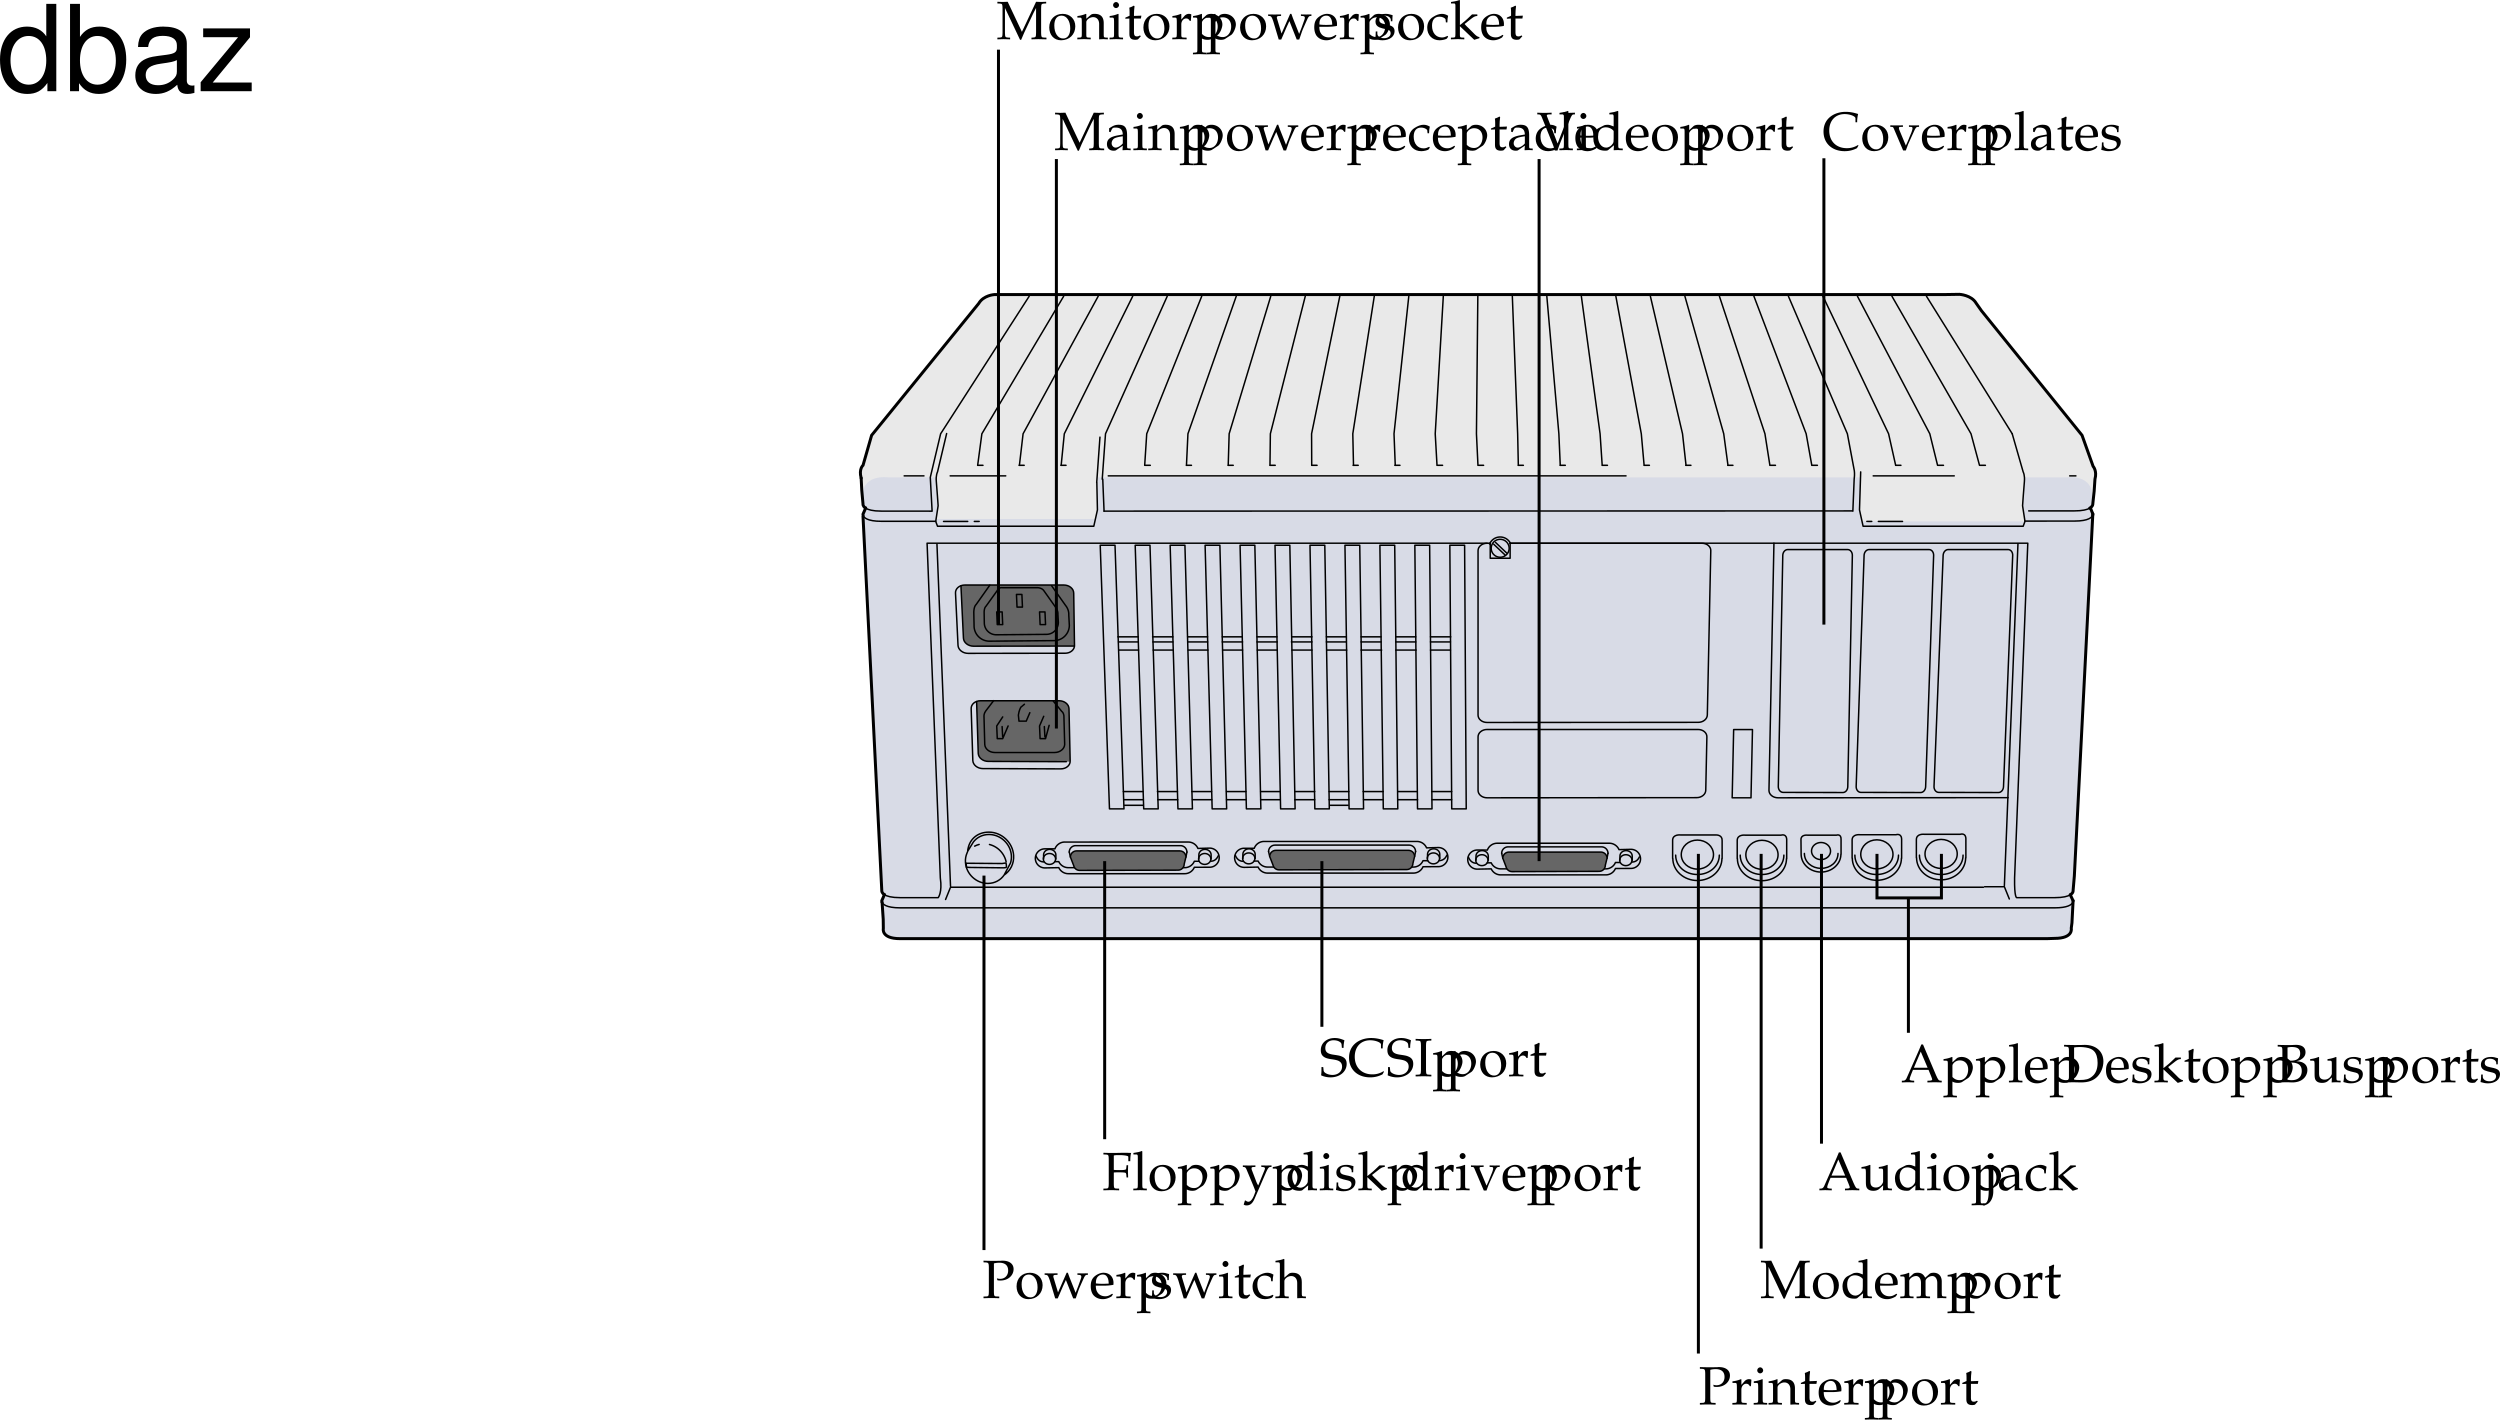 <svg xmlns="http://www.w3.org/2000/svg" xmlns:xlink="http://www.w3.org/1999/xlink" width="417.033" height="236.813"><defs><path id="a" d="M8.281-5.953v-.281c-.469.03-.672.03-.844.03-.156 0-.359 0-.843-.03L4.234-1.22 1.86-6.234c-.515.03-.703.03-.859.03-.156 0-.344 0-.86-.03v.28l.407.016c.422.047.437.094.453.813v4.047C.985-.344.97-.312.548-.266L.14-.25v.281C.797.016 1.016 0 1.187 0c.172 0 .438.016 1.079.031V-.25l-.391-.016c-.422-.046-.453-.078-.469-.812v-4.125L3.922.109h.187c.235-.546.391-.921.485-1.14l1.593-3.39c.125-.266.235-.47.407-.782v4.125c-.016.734-.047.766-.469.812l-.297.016v.281C6.234.016 6.5 0 6.968 0c.516 0 .829.016 1.36.031V-.25l-.422-.016c-.422-.015-.453-.093-.468-.812v-4.047c.015-.719.046-.766.468-.813zm0 0"/><path id="b" d="M2.922-.734 2.875.03c.438-.014.578-.03.703-.03.11 0 .172 0 .469.016l.187.015V-.25l-.343-.016c-.235-.015-.25-.046-.25-.515v-1.656c0-1.313-.375-1.782-1.422-1.782-.406 0-.75.094-1.094.297l-.484.297v.578l.234.063L1-3.266c.188-.421.281-.484.688-.484.843 0 1.203.344 1.234 1.156l-.89.156C.796-2.203.281-1.78.281-.984c0 .687.421 1.093 1.14 1.093.172 0 .312-.03.375-.078zm0-.375c-.266.359-.828.703-1.188.703-.359 0-.671-.328-.671-.719a.98.98 0 0 1 .437-.813c.234-.14.734-.265 1.422-.359zm0 0"/><path id="c" d="m1.688-4.188-.079-.03a4.904 4.904 0 0 1-1.406.359v.265h.344c.36 0 .375.031.39.656v2.016c0 .594-.03.625-.328.656L.188-.25v.281C.813.016 1.078 0 1.313 0c.234 0 .5.016 1.125.031V-.25L2.03-.266c-.328-.046-.328-.062-.344-.656Zm-.407-2c-.265 0-.5.235-.5.516 0 .25.235.484.485.484.265 0 .5-.234.5-.484 0-.266-.235-.516-.485-.516Zm0 0"/><path id="d" d="M3.688.031C4.109.016 4.25 0 4.405 0c.125 0 .297.016.735.031V-.25l-.36-.016c-.312-.03-.328-.062-.328-.656v-1.734c0-1.047-.5-1.563-1.516-1.563-.328 0-.515.047-.703.219l-.687.594v-.781l-.078-.032a4.904 4.904 0 0 1-1.407.36v.265H.39c.375 0 .39.031.406.656v2.016c0 .594-.031.625-.344.656L.047-.25v.281C.625.016.875 0 1.172 0c.281 0 .531.016 1.11.031V-.25l-.407-.016c-.313-.03-.328-.062-.328-.656v-1.906c0-.406.594-.844 1.14-.844.61 0 1 .453 1 1.14zm0 0"/><path id="e" d="M.078 2.266v.265c.61-.015.875-.031 1.125-.031.234 0 .5.016 1.125.031v-.265l-.422-.032c-.312-.03-.328-.062-.328-.656V-.109c.281.156.563.218.953.218.281 0 .5-.062.64-.14l1.032-.672c.36-.235.781-1.156.781-1.735 0-1-.828-1.78-1.875-1.78-.328 0-.656.093-.796.218l-.735.672v-.86l-.078-.03a5.038 5.038 0 0 1-1.406.359v.265h.328c.375 0 .39.031.39.656v4.516c0 .594-.015.625-.328.656zm1.5-5.016c0-.125.047-.234.156-.375a1.312 1.312 0 0 1 1.079-.516c.843 0 1.39.594 1.39 1.532 0 1.015-.61 1.765-1.406 1.765-.5 0-.875-.172-1.219-.531zm0 0"/><path id="f" d="M2.516-4.219C1.203-4.219.28-3.297.28-1.953c0 1.266.797 2.14 1.969 2.14 1.39 0 2.375-.968 2.375-2.328 0-1.218-.875-2.078-2.11-2.078zm-.172.297c.844 0 1.437.89 1.437 2.125 0 1.047-.437 1.688-1.187 1.688-.875 0-1.469-.875-1.469-2.157 0-1.078.438-1.656 1.219-1.656zm0 0"/><path id="g" d="M3.719-4.219c-.75 1.75-.86 2-1.438 3.282l-.75-2.485C1.5-3.5 1.5-3.578 1.5-3.64c0-.14.11-.218.344-.218l.36-.016v-.25c-.626.016-.876.016-1.079.016-.203 0-.453 0-1.078-.016v.25l.266.016c.25.015.359.203.593.89l.906 3.03h.422L3.125-2c.078-.188.094-.203.469-1.016L4.813.063h.421c.079-.235.141-.422.204-.594.171-.531.375-1.078.406-1.14l.625-1.407c.265-.61.375-.75.562-.781l.235-.016v-.25c-.5.016-.704.016-.875.016-.172 0-.375 0-.875-.016v.25l.296.016c.22 0 .36.109.36.28 0 .095-.031.204-.063.313L5.656-2c-.078.203-.156.406-.437 1.125l-1.032-2.61c-.125-.328-.187-.5-.265-.734Zm0 0"/><path id="h" d="m3.938-.625-.126-.094c-.562.344-.78.422-1.171.422-.579 0-1.063-.266-1.313-.703-.172-.281-.234-.547-.25-1.063h1.313c.64 0 1.062-.046 1.625-.14 0-.125.015-.203.015-.313 0-1.03-.672-1.703-1.687-1.703-.313 0-.703.11-1.078.328C.53-3.453.234-2.906.234-1.969c0 .563.141 1.047.375 1.39.36.485.954.766 1.641.766.344 0 .672-.078 1.031-.234.235-.11.438-.219.469-.281zm-.704-1.781c-.468.015-.671.031-1.015.031a9.74 9.74 0 0 1-1.125-.063c0-.421.031-.609.14-.859a1.12 1.12 0 0 1 1-.625c.313 0 .547.11.704.36.203.296.265.562.296 1.156zm0 0"/><path id="i" d="M.188-.25v.281C.78.016 1.046 0 1.296 0c.219 0 .547.016 1.281.031V-.25L2.11-.266c-.406-.03-.421-.046-.421-.656v-1.547c0-.547.359-.984.812-.984.266 0 .453.125.594.406h.187l.078-1.078c-.093-.063-.25-.094-.421-.094-.266 0-.547.14-.735.36l-.515.593v-.921l-.079-.032a4.904 4.904 0 0 1-1.406.36v.265h.344c.36 0 .375.031.39.656v2.016C.922-.328.922-.297.61-.266zm0 0"/><path id="j" d="M3.594-2.797c0-.422.047-.781.125-1.11-.36-.218-.672-.312-1.047-.312-.438 0-.938.172-1.469.516-.64.39-.969 1.015-.969 1.812 0 1.22.844 2.079 2.063 2.079.469 0 1.14-.172 1.234-.313l.188-.281-.094-.14c-.344.171-.625.265-.938.265-1 0-1.656-.781-1.656-1.969 0-.969.438-1.5 1.25-1.5.406 0 .828.172 1 .406l.063.547zm0 0"/><path id="k" d="M.875-3.438v2.594c0 .656.297.953 1 .953.203 0 .422-.046.469-.109l.437-.484-.125-.141c-.219.125-.344.172-.515.172-.36 0-.5-.188-.5-.625v-2.36h1.156l.078-.484-1.234.047v-.344c0-.36.03-.75.093-1.265l-.109-.11c-.219.14-.484.25-.766.344.032.25.047.438.047.719v.625l-.703.312v.188zm0 0"/><path id="l" d="M.188-.25v.281C.813.016 1.078 0 1.313 0c.234 0 .5.016 1.125.031V-.25L2.03-.266c-.328-.046-.328-.062-.344-.656v-5.547L1.61-6.53c-.39.156-.687.218-1.406.328v.25H.72c.156 0 .219.11.219.375v4.656C.923-.327.923-.296.61-.265zm0 0"/><path id="m" d="M.375-1.281c0 .61-.031.89-.11 1.25.485.14.829.218 1.235.218 1.188 0 2.016-.625 2.016-1.515 0-.297-.079-.484-.25-.672-.235-.219-.516-.328-1.329-.484C1.204-2.625.97-2.813.97-3.22c0-.453.297-.703.86-.703.609 0 1.062.313 1.062.735v.203h.25c.015-.516.015-.735.046-1.016-.484-.156-.796-.219-1.171-.219-1.047 0-1.688.5-1.688 1.297 0 .453.203.735.61.938.25.109.734.25 1.343.375.406.093.578.28.578.625 0 .484-.453.828-1.093.828C1.109-.156.64-.47.64-.922v-.36Zm0 0"/><path id="n" d="M.188-.25v.281C.813.016 1.078 0 1.327 0c.25 0 .5.016 1.094.031V-.25l-.39-.016c-.329-.03-.345-.062-.345-.656v-1.234L4.079.109l.86-.265V-.36c-.22 0-.47-.157-.766-.438L3.047-1.922a5.88 5.88 0 0 1-.578-.61l1.156-.905c.438-.329.656-.422.969-.422v-.266h-.89c-.579.563-1 .969-1.36 1.25l-.656.531v-4.125l-.079-.062c-.39.156-.687.218-1.406.328v.25H.72c.156 0 .219.11.219.375v4.656C.923-.328.923-.297.61-.266zm0 0"/><path id="o" d="m6.031-.75-.078-.094a3.352 3.352 0 0 1-1.86.531c-1.765 0-2.937-1.156-2.937-2.937C1.156-4.906 2.172-6 3.734-6c.875 0 1.797.36 1.797.703v.656h.282c0-.453.03-.78.156-1.375-.766-.25-1.422-.359-2.078-.359-.782 0-1.516.188-2.125.531C.734-5.25.203-4.297.203-3.078.203-1.125 1.625.187 3.734.187c.75 0 1.407-.171 2.047-.5zm0 0"/><path id="p" d="M4.844-3.875v-.25c-.469.016-.672.016-.844.016-.172 0-.36 0-.844-.016v.25l.375.016c.14 0 .219.078.219.234 0 .156-.063.36-.172.656l-.39.953c-.094.266-.204.516-.547 1.266L1.562-3.344a1.067 1.067 0 0 1-.078-.344c0-.109.079-.171.22-.171l.452-.016v-.25c-.594.016-.844.016-1.062.016-.219 0-.453 0-1.047-.016v.25l.312.016c.141.015.188.078.282.296L2.187.063h.454c.171-.47.296-.797.359-.985l1.063-2.344c.203-.421.343-.578.515-.593Zm0 0"/><path id="q" d="M1.938-5.781c.328-.078.578-.11.89-.11.985 0 1.485.454 1.485 1.313 0 .812-.547 1.375-1.329 1.375a1.44 1.44 0 0 1-.546-.094l.078.328c.218.047.343.047.53.047 1.235 0 2.173-.828 2.173-1.906 0-.875-.703-1.406-1.844-1.406-.047 0-.14 0-.25.015-.453.016-1 .016-1.281.016-.282 0-.75 0-1.64-.031v.28l.405.016c.422.047.47.125.485.813v4.047c-.016.719-.047.797-.469.812L.203-.25v.281C.734.016 1.047 0 1.516 0c.468 0 .78.016 1.312.031V-.25l-.422-.016c-.422-.015-.453-.078-.469-.812Zm0 0"/><path id="r" d="M.047-.25v.281C.625.016.875 0 1.172 0c.281 0 .531.016 1.11.031V-.25l-.407-.016c-.313-.03-.328-.062-.328-.656v-1.906c0-.406.594-.844 1.14-.844.61 0 1 .453 1 1.14V.032C4.11.016 4.25 0 4.407 0c.124 0 .296.016.734.031V-.25l-.36-.016c-.312-.03-.328-.062-.328-.656v-1.734c0-1.047-.5-1.563-1.516-1.563-.328 0-.515.047-.703.219l-.687.594V-6.47l-.078-.062c-.39.156-.688.218-1.407.328v.25h.5c.172 0 .235.11.235.375v4.656C.78-.328.78-.297.453-.266zm0 0"/><path id="s" d="M3.672-6.297H3.39c-.157.36-.297.703-.36.86-.14.312-.328.734-.469 1.078L.954-.72C.843-.453.672-.28.47-.266L.14-.25v.281C.75.016.937 0 1.109 0c.157 0 .438.016 1.094.031V-.25l-.328-.016c-.313-.03-.438-.093-.438-.234 0-.125.125-.5.313-.953l.25-.61h2.594l.422 1.032c.156.406.187.484.187.578 0 .11-.14.172-.375.187l-.422.016v.281C5.141.016 5.47 0 5.656 0c.203 0 .453.016 1.14.031V-.25L6.5-.266c-.234-.046-.328-.187-.656-.921ZM2.156-2.422l1.14-2.687 1.142 2.687zm0 0"/><path id="t" d="m4.531-4.188-.078-.03a5.038 5.038 0 0 1-1.406.359v.265h.328c.375 0 .39.031.39.656v1.47c0 .187-.124.437-.328.655-.25.25-.546.375-.89.375-.313 0-.563-.109-.703-.28-.14-.141-.203-.423-.203-.813v-2.657l-.079-.03a4.904 4.904 0 0 1-1.406.359v.265H.5c.36 0 .375.031.39.656v1.5c0 .641.047.922.22 1.141.202.266.53.406 1.046.406.422 0 .766-.125 1.016-.359l.594-.547c0 .266 0 .422-.032.828.454-.015.61-.031.75-.031.125 0 .297.016.75.031V-.25L4.86-.266c-.312-.03-.328-.062-.328-.656zm0 0"/><path id="u" d="M3.703-3.938c-.5-.218-.75-.28-1.062-.28-.25 0-.47.046-.688.171l-.797.406c-.515.282-.843.938-.843 1.704 0 .718.25 1.312.671 1.671.329.25.75.375 1.329.375.187 0 .39-.03.437-.078l1-.828-.047.828C4.11.016 4.266 0 4.391 0c.078 0 .203 0 .39.016.063 0 .235 0 .438.015V-.25l-.422-.016c-.313-.046-.328-.062-.328-.656v-5.547L4.39-6.53c-.407.156-.704.218-1.407.328v.25h.5c.157 0 .22.11.22.375zm0 1.954c0 .578-.015.671-.125.875-.25.421-.703.703-1.125.703-.781 0-1.36-.766-1.36-1.844 0-.969.485-1.547 1.298-1.547.343 0 .703.11 1.015.328.188.125.297.25.297.313zm0 0"/><path id="v" d="m1.438-4.188-.094-.03a4.935 4.935 0 0 1-1.39.359v.265H.28c.36 0 .39.031.39.656v3c0 1.5-.234 2.172-.765 2.172a1.74 1.74 0 0 1-.265-.03l.109.343c1-.031 1.703-1.031 1.688-2.375zm-.422-2c-.266 0-.516.235-.516.485 0 .266.25.516.5.516.266 0 .5-.235.5-.516a.509.509 0 0 0-.484-.484zm0 0"/><path id="w" d="M.516-.188v.22C1.219.015 1.53 0 1.766 0c.187 0 .328 0 .468.016.688.015.688.015.829.015 1.156 0 2.015-.297 2.656-.922.64-.64 1.047-1.609 1.047-2.578 0-1.672-1.235-2.765-3.141-2.765-.078 0-.203 0-.344.015-.531.016-.828.016-1.25.016-.437 0-.906 0-1.828-.031v.28l.36.016c.421.047.453.094.453.813v4.266c0 .28-.079.468-.22.53zm1.359-5.609c.219-.047.531-.078.984-.078.672 0 1.391.125 1.766.297.203.078.375.203.547.36.422.437.625 1.093.625 1.984 0 1.015-.313 1.78-.906 2.265-.532.453-1.063.594-2.094.594-.438 0-.703-.016-.922-.063zm0 0"/><path id="x" d="M.578-.188v.22c.563-.016.797-.032 1-.032h.297c.688.031.703.031.813.031.656 0 1.25-.172 1.656-.469.531-.374.843-.968.843-1.609 0-.469-.187-.828-.515-1.078-.36-.25-.656-.328-1.344-.39.438-.079.64-.172.89-.344.438-.297.657-.672.657-1.141 0-.797-.563-1.234-1.594-1.234-.094 0-.094 0-.812.03h-.813c-.25 0-.656 0-1.422-.03v.28l.329.016c.421.047.453.094.453.813v4.266c0 .343-.063.53-.204.593zm1.297-3.078c.344-.015.406-.015.594-.015 1.219 0 1.781.453 1.781 1.406 0 .969-.61 1.531-1.688 1.531a3.08 3.08 0 0 1-.687-.078zm0-2.53c.234-.048.406-.079.703-.079 1 0 1.406.328 1.406 1.078 0 .797-.53 1.203-1.562 1.203-.156 0-.281 0-.547-.015zm0 0"/><path id="y" d="M.14-.25v.281C.782.016 1.032 0 1.282 0c.282 0 .532.016 1.078.031V-.25l-.375-.016c-.312-.03-.343-.062-.343-.656v-1.906c0-.406.593-.844 1.14-.844.485 0 .813.453.813 1.14v1.61c0 .594-.016.625-.328.656L2.86-.25v.281C3.484.016 3.75 0 3.984 0 4.22 0 4.47.016 5.11.031V-.25l-.421-.016c-.313-.046-.329-.062-.329-.656v-1.906c0-.406.594-.844 1.125-.844.485 0 .829.453.829 1.14V.032C6.718.016 6.859 0 7.016 0c.14 0 .312.016.812.031V-.25l-.437-.016c-.313-.046-.313-.062-.329-.656v-1.844c0-.89-.515-1.453-1.343-1.453-.328 0-.578.063-.735.219l-.687.61C4-3.985 3.64-4.22 3.016-4.22c-.329 0-.579.063-.75.219l-.625.578v-.765l-.079-.032a4.904 4.904 0 0 1-1.406.36v.265H.5c.36 0 .375.031.39.656v2.016c-.015.594-.015.625-.328.656Zm0 0"/><path id="z" d="M4.016-4.734c0-.485.046-.797.14-1.266-.734-.297-1.125-.375-1.625-.375-1.344 0-2.312.844-2.312 2.016 0 .453.11.765.375 1.015.312.281.719.422 1.594.531.687.11 1 .204 1.234.407.234.187.344.453.344.797 0 .812-.672 1.39-1.61 1.39-.719 0-1.422-.344-1.469-.719L.625-1.53H.328c0 .687 0 .968-.062 1.375a3.716 3.716 0 0 0 1.562.344c1.563 0 2.703-.954 2.703-2.25 0-.626-.25-1-.828-1.235-.281-.125-.515-.172-1.25-.281C1.36-3.718.97-4.016.97-4.703.969-5.47 1.53-6 2.329-6c.358 0 .687.063.937.203.296.156.39.281.421.547l.047.516zm0 0"/><path id="A" d="M2.828-5.953v-.281c-.531.03-.86.03-1.312.03-.454 0-.782 0-1.313-.03v.28l.422.016c.422.032.453.094.469.813v4.047c-.016.719-.047.797-.469.812L.203-.25v.281C.734.016 1.047 0 1.516 0c.468 0 .78.016 1.312.031V-.25l-.422-.016c-.422-.015-.453-.078-.469-.812v-4.047c.016-.719.047-.781.47-.813zm0 0"/><path id="B" d="M1.938-2.938c.234-.03.5-.03.937-.03.656 0 .906.03 1.063.109l.078.218.046.532h.266c-.016-.61-.031-.813-.031-1 0-.172.016-.438.031-1.047h-.266l-.046.468a.52.52 0 0 1-.079.235c-.156.078-.406.11-1 .11-.437 0-.671-.016-1-.032v-2.406c.282-.063.454-.063.985-.063.422 0 .937.047 1.203.125.219.047.234.094.234.297v.594h.329c0-.547.03-.969.14-1.375-.437-.016-.703-.031-1.11-.031l-.952.015c-.438.016-.766.016-.985.016-.312 0-.734 0-1.578-.031v.28l.422.016c.422.032.453.094.469.813v4.047c-.016.719-.047.797-.469.812L.203-.25v.281C.734.016 1.047 0 1.516 0c.468 0 .78.016 1.312.031V-.25l-.422-.016c-.422-.015-.453-.078-.469-.812Zm0 0"/><path id="C" d="M2.672-.781c-.203-.328-.297-.547-.453-.985L1.64-3.28a.896.896 0 0 1-.079-.375c0-.125.094-.203.297-.203l.344-.016v-.25c-.594.016-.844.016-1.047.016-.218 0-.437 0-1.047-.016v.25l.157.016c.234.015.343.125.468.437l.985 2.36c.25.609.343.828.5 1.28l-.203.548c-.282.765-.641 1.171-.985 1.171-.14 0-.312-.078-.453-.203H.453l-.203.672a.79.79 0 0 0 .484.14c.594 0 .985-.327 1.329-1.108L3.89-2.766c.359-.828.53-1.062.75-1.093l.25-.016v-.25c-.485.016-.688.016-.844.016-.172 0-.375 0-.86-.016v.25l.235.016c.25.015.375.093.375.218a.693.693 0 0 1-.047.235zm0 0"/><path id="D" d="M2.469-5.953v-.281c-.672.03-.953.03-1.203.03-.235 0-.532 0-1.188-.03v.28l.313.016c.187.032.28.11.406.375l1.687 4.157c.282.687.391 1 .516 1.484h.453c.188-.578.281-.844.578-1.578l1.563-3.781c.218-.485.312-.625.484-.657l.281-.015v-.281l-.984.03h-.031c-.14 0-.328 0-.594-.015l-.344-.015v.28l.469.016c.203.016.313.11.313.235a.88.88 0 0 1-.079.36l-1.64 4.25-1.781-4.563c0-.032-.016-.063-.016-.094 0-.11.094-.172.297-.188zm0 0"/><path id="E" d="M9.906-14.578H8.234v5.422c-.687-1.063-1.812-1.625-3.218-1.625-2.72 0-4.5 2.187-4.5 5.515 0 3.547 1.718 5.72 4.562 5.72 1.438 0 2.438-.532 3.344-1.829V0h1.484Zm-4.61 5.36c1.798 0 2.938 1.577 2.938 4.093 0 2.422-1.156 4.031-2.921 4.031-1.829 0-3.047-1.625-3.047-4.062 0-2.438 1.218-4.063 3.03-4.063zm0 0"/><path id="F" d="M1.078-14.578V0h1.5v-1.344C3.375-.125 4.438.453 5.906.453c2.75 0 4.547-2.25 4.547-5.734 0-3.407-1.687-5.5-4.469-5.5-1.437 0-2.468.547-3.25 1.719v-5.516zm4.578 5.36c1.86 0 3.063 1.624 3.063 4.124 0 2.375-1.235 4-3.063 4-1.781 0-2.922-1.61-2.922-4.062 0-2.469 1.141-4.063 2.922-4.063zm0 0"/><path id="G" d="M10.703-.984c-.187.046-.265.046-.36.046-.577 0-.905-.296-.905-.828v-6.156c0-1.86-1.36-2.86-3.938-2.86-1.547 0-2.766.438-3.484 1.22-.47.546-.672 1.14-.72 2.187h1.688c.141-1.281.891-1.86 2.454-1.86 1.515 0 2.343.547 2.343 1.547v.454c-.015.718-.375.968-1.734 1.156-2.36.297-2.734.375-3.36.64C1.454-4.921.845-4 .845-2.64.844-.734 2.156.453 4.28.453 5.594.453 6.656 0 7.844-1.078 7.954 0 8.484.453 9.562.453c.36 0 .579-.031 1.141-.172zM7.781-3.297c0 .563-.156.89-.656 1.36-.688.625-1.5.937-2.484.937-1.297 0-2.063-.625-2.063-1.688 0-1.093.719-1.656 2.516-1.906 1.781-.25 2.125-.328 2.687-.593zm0 0"/><path id="H" d="M8.86-10.484H1.046v1.468h5.828L.625-1.5V0h8.516v-1.453h-6.5L8.859-9Zm0 0"/></defs><path fill="#e9e9e9" d="m147.078 150.25.434-1.012c-.496-.324-.434-.687-.434-.687l-.105-2.078-3.028-60.364v-.343l.426-1.012c-.492-.324-.426-.684-.426-.684l-.308-4.328c-.414-1.531.308-2.125.308-2.125l1.438-5.008 17.867-22c.8-1.367 2.59-1.472 2.59-1.472h158.324l2.672-.043s2 .11 2.797 1.476l.879 1.25 16.785 20.79 1.848 5.18s.683.733.308 2.124l-.14 2.035-.22 2.078s.071.403-.523.743l.524.957-3.082 60.406-.207 2.418s.066.379-.47.707l.47.992-.192 3.695-.117.89s.41 1.696-2.777 1.696l-1.285.043h-191.32c-3.188 0-2.778-1.699-2.778-1.699l-.02-1.531-.187-2.797-.05-.297"/><path fill="#d8dbe6" d="M310.691 86.98h27.102l-.402-2.617.324-4.73h7.047s4.73-.703 4.226 3.824c0 0 .2 1.11-.605 1.41l.605.906-3.222 62.704s.101.605-.403.808l.504 1.106s-.402 3.824-.3 4.933c0 0 0 1.207-2.419 1.207H149.75c-2.414 0-2.414-1.207-2.414-1.207.098-1.11-.305-4.933-.305-4.933l.504-1.106c-.504-.203-.402-.808-.402-.808l-3.223-62.704.606-.906c-.805-.3-.606-1.41-.606-1.41-.5-4.527 4.23-3.824 4.23-3.824h8.051l.301 4.73-.3 2.215h26.57l.304-1.308.051-5.637h127.32l-.25 5.035.504 2.312m-.203-.054-127.625.031"/><path fill="none" stroke="#000" stroke-linecap="round" stroke-linejoin="round" stroke-miterlimit="10" stroke-width=".25" d="M190.664 134.332h-3.07m37.293 0h-2.969"/><g transform="translate(-15.39 -6.469)"><use xlink:href="#a" width="100%" height="100%" x="191.25" y="31.5"/><use xlink:href="#b" width="100%" height="100%" x="199.764" y="31.5"/><use xlink:href="#c" width="100%" height="100%" x="204.264" y="31.5"/><use xlink:href="#d" width="100%" height="100%" x="206.883" y="31.5"/><use xlink:href="#e" width="100%" height="100%" x="212.121" y="31.5"/><use xlink:href="#e" width="100%" height="100%" x="214.371" y="31.5"/><use xlink:href="#f" width="100%" height="100%" x="219.78" y="31.5"/><use xlink:href="#g" width="100%" height="100%" x="224.694" y="31.5"/><use xlink:href="#h" width="100%" height="100%" x="232.2" y="31.5"/><use xlink:href="#i" width="100%" height="100%" x="236.511" y="31.5"/><use xlink:href="#e" width="100%" height="100%" x="240.066" y="31.5"/><use xlink:href="#i" width="100%" height="100%" x="242.316" y="31.5"/><use xlink:href="#h" width="100%" height="100%" x="245.871" y="31.5"/><use xlink:href="#j" width="100%" height="100%" x="250.182" y="31.5"/><use xlink:href="#h" width="100%" height="100%" x="254.178" y="31.5"/><use xlink:href="#e" width="100%" height="100%" x="258.489" y="31.5"/><use xlink:href="#k" width="100%" height="100%" x="263.898" y="31.5"/><use xlink:href="#b" width="100%" height="100%" x="266.832" y="31.5"/><use xlink:href="#j" width="100%" height="100%" x="271.332" y="31.5"/><use xlink:href="#l" width="100%" height="100%" x="275.328" y="31.5"/><use xlink:href="#h" width="100%" height="100%" x="277.947" y="31.5"/></g><g transform="translate(-15.39 -6.469)"><use xlink:href="#a" width="100%" height="100%" x="181.625" y="13"/><use xlink:href="#f" width="100%" height="100%" x="190.139" y="13"/><use xlink:href="#d" width="100%" height="100%" x="195.053" y="13"/><use xlink:href="#c" width="100%" height="100%" x="200.291" y="13"/><use xlink:href="#k" width="100%" height="100%" x="202.91" y="13"/><use xlink:href="#f" width="100%" height="100%" x="205.844" y="13"/><use xlink:href="#i" width="100%" height="100%" x="210.758" y="13"/><use xlink:href="#e" width="100%" height="100%" x="214.313" y="13"/><use xlink:href="#e" width="100%" height="100%" x="216.563" y="13"/><use xlink:href="#f" width="100%" height="100%" x="221.972" y="13"/><use xlink:href="#g" width="100%" height="100%" x="226.886" y="13"/><use xlink:href="#h" width="100%" height="100%" x="234.392" y="13"/><use xlink:href="#i" width="100%" height="100%" x="238.703" y="13"/><use xlink:href="#e" width="100%" height="100%" x="242.258" y="13"/><use xlink:href="#m" width="100%" height="100%" x="244.508" y="13"/><use xlink:href="#f" width="100%" height="100%" x="248.324" y="13"/><use xlink:href="#j" width="100%" height="100%" x="253.238" y="13"/><use xlink:href="#n" width="100%" height="100%" x="257.234" y="13"/><use xlink:href="#h" width="100%" height="100%" x="262.238" y="13"/><use xlink:href="#k" width="100%" height="100%" x="266.549" y="13"/></g><g transform="translate(-15.39 -6.469)"><use xlink:href="#o" width="100%" height="100%" x="319.375" y="31.5"/><use xlink:href="#f" width="100%" height="100%" x="325.756" y="31.5"/><use xlink:href="#p" width="100%" height="100%" x="330.67" y="31.5"/><use xlink:href="#h" width="100%" height="100%" x="335.755" y="31.5"/><use xlink:href="#i" width="100%" height="100%" x="340.066" y="31.5"/><use xlink:href="#e" width="100%" height="100%" x="343.621" y="31.5"/><use xlink:href="#e" width="100%" height="100%" x="345.871" y="31.5"/><use xlink:href="#l" width="100%" height="100%" x="351.28" y="31.5"/><use xlink:href="#b" width="100%" height="100%" x="353.899" y="31.5"/><use xlink:href="#k" width="100%" height="100%" x="358.399" y="31.5"/><use xlink:href="#h" width="100%" height="100%" x="361.333" y="31.5"/><use xlink:href="#m" width="100%" height="100%" x="365.644" y="31.5"/></g><g transform="translate(-15.39 -6.469)"><use xlink:href="#q" width="100%" height="100%" x="179.25" y="223"/><use xlink:href="#f" width="100%" height="100%" x="184.686" y="223"/><use xlink:href="#g" width="100%" height="100%" x="189.6" y="223"/><use xlink:href="#h" width="100%" height="100%" x="197.106" y="223"/><use xlink:href="#i" width="100%" height="100%" x="201.417" y="223"/><use xlink:href="#e" width="100%" height="100%" x="204.972" y="223"/><use xlink:href="#m" width="100%" height="100%" x="207.222" y="223"/><use xlink:href="#g" width="100%" height="100%" x="211.038" y="223"/><use xlink:href="#c" width="100%" height="100%" x="218.544" y="223"/><use xlink:href="#k" width="100%" height="100%" x="221.163" y="223"/><use xlink:href="#j" width="100%" height="100%" x="224.097" y="223"/><use xlink:href="#r" width="100%" height="100%" x="228.093" y="223"/></g><g transform="translate(-15.39 -6.469)"><use xlink:href="#s" width="100%" height="100%" x="318.75" y="205"/><use xlink:href="#t" width="100%" height="100%" x="325.752" y="205"/><use xlink:href="#u" width="100%" height="100%" x="331.179" y="205"/><use xlink:href="#c" width="100%" height="100%" x="336.678" y="205"/><use xlink:href="#f" width="100%" height="100%" x="339.297" y="205"/><use xlink:href="#e" width="100%" height="100%" x="344.211" y="205"/><use xlink:href="#v" width="100%" height="100%" x="346.461" y="205"/><use xlink:href="#b" width="100%" height="100%" x="348.567" y="205"/><use xlink:href="#j" width="100%" height="100%" x="353.067" y="205"/><use xlink:href="#n" width="100%" height="100%" x="357.063" y="205"/></g><g transform="translate(-15.39 -6.469)"><use xlink:href="#s" width="100%" height="100%" x="332.5" y="187"/><use xlink:href="#e" width="100%" height="100%" x="339.502" y="187"/><use xlink:href="#e" width="100%" height="100%" x="344.911" y="187"/><use xlink:href="#l" width="100%" height="100%" x="350.32" y="187"/><use xlink:href="#h" width="100%" height="100%" x="352.939" y="187"/><use xlink:href="#e" width="100%" height="100%" x="357.25" y="187"/><use xlink:href="#w" width="100%" height="100%" x="359.5" y="187"/><use xlink:href="#h" width="100%" height="100%" x="366.466" y="187"/><use xlink:href="#m" width="100%" height="100%" x="370.777" y="187"/><use xlink:href="#n" width="100%" height="100%" x="374.593" y="187"/><use xlink:href="#k" width="100%" height="100%" x="379.597" y="187"/><use xlink:href="#f" width="100%" height="100%" x="382.531" y="187"/><use xlink:href="#e" width="100%" height="100%" x="387.445" y="187"/><use xlink:href="#e" width="100%" height="100%" x="392.854" y="187"/><use xlink:href="#x" width="100%" height="100%" x="395.104" y="187"/><use xlink:href="#t" width="100%" height="100%" x="400.603" y="187"/><use xlink:href="#m" width="100%" height="100%" x="406.03" y="187"/><use xlink:href="#e" width="100%" height="100%" x="409.846" y="187"/><use xlink:href="#e" width="100%" height="100%" x="412.096" y="187"/><use xlink:href="#f" width="100%" height="100%" x="417.505" y="187"/><use xlink:href="#i" width="100%" height="100%" x="422.419" y="187"/><use xlink:href="#k" width="100%" height="100%" x="425.974" y="187"/><use xlink:href="#m" width="100%" height="100%" x="428.908" y="187"/></g><g transform="translate(-15.39 -6.469)"><use xlink:href="#a" width="100%" height="100%" x="309" y="223"/><use xlink:href="#f" width="100%" height="100%" x="317.514" y="223"/><use xlink:href="#u" width="100%" height="100%" x="322.428" y="223"/><use xlink:href="#h" width="100%" height="100%" x="327.927" y="223"/><use xlink:href="#y" width="100%" height="100%" x="332.238" y="223"/><use xlink:href="#e" width="100%" height="100%" x="340.185" y="223"/><use xlink:href="#e" width="100%" height="100%" x="342.435" y="223"/><use xlink:href="#f" width="100%" height="100%" x="347.844" y="223"/><use xlink:href="#i" width="100%" height="100%" x="352.758" y="223"/><use xlink:href="#k" width="100%" height="100%" x="356.313" y="223"/></g><g transform="translate(-15.39 -6.469)"><use xlink:href="#q" width="100%" height="100%" x="298.75" y="240.75"/><use xlink:href="#i" width="100%" height="100%" x="304.186" y="240.75"/><use xlink:href="#c" width="100%" height="100%" x="307.741" y="240.75"/><use xlink:href="#d" width="100%" height="100%" x="310.36" y="240.75"/><use xlink:href="#k" width="100%" height="100%" x="315.598" y="240.75"/><use xlink:href="#h" width="100%" height="100%" x="318.532" y="240.75"/><use xlink:href="#i" width="100%" height="100%" x="322.843" y="240.75"/><use xlink:href="#e" width="100%" height="100%" x="326.398" y="240.75"/><use xlink:href="#e" width="100%" height="100%" x="328.648" y="240.75"/><use xlink:href="#f" width="100%" height="100%" x="334.057" y="240.75"/><use xlink:href="#i" width="100%" height="100%" x="338.971" y="240.75"/><use xlink:href="#k" width="100%" height="100%" x="342.526" y="240.75"/></g><g transform="translate(-15.39 -6.469)"><use xlink:href="#z" width="100%" height="100%" x="235.5" y="186"/><use xlink:href="#o" width="100%" height="100%" x="240.225" y="186"/><use xlink:href="#z" width="100%" height="100%" x="246.606" y="186"/><use xlink:href="#A" width="100%" height="100%" x="251.331" y="186"/><use xlink:href="#e" width="100%" height="100%" x="254.364" y="186"/><use xlink:href="#e" width="100%" height="100%" x="256.614" y="186"/><use xlink:href="#f" width="100%" height="100%" x="262.023" y="186"/><use xlink:href="#i" width="100%" height="100%" x="266.937" y="186"/><use xlink:href="#k" width="100%" height="100%" x="270.492" y="186"/></g><path fill="none" stroke="#000" stroke-linecap="round" stroke-linejoin="round" stroke-miterlimit="10" stroke-width=".25" d="M348.59 84.773c-.426.243-1.192.45-2.563.45h-7.609m-29.34.004-124.906.035m-36.641 63.98c.403.262 1.176.5 2.649.5h6.324s.71-.887.355-3.265l-2.21-55.864h93.406m3.843 0h86.364l-2.203 55.864c-.051 3.316.355 3.265.355 3.265h6.324c1.43 0 2.2-.222 2.614-.476m.929-69.883h-1.023m-74.024 0h-86.359m-30.754 0h-3.289m20.844-29.957L156.91 72.359l-1.726 7.274m22.246-30.207-13.64 22.933-.704 5.262m20.102-28.195-12.524 22.933-.613 5.262m18.894-28.195L177.54 72.359l-.523 5.262m17.69-28.195-10.293 22.933-.547 7.575m16.593-30.508-9.17 22.933-.34 5.262m15.269-28.195-8.055 22.933-.246 5.262m14.059-28.195-6.938 22.933-.156 5.262m12.851-28.195-5.82 22.933-.066 5.262m11.644-28.195-4.703 22.933.023 5.262m10.434-28.195-3.582 22.933.117 5.262m9.223-28.195-2.465 22.933.207 5.262m8.016-28.195-1.348 22.933.297 5.262m6.809-28.195-.23 22.933.253 5.262m5.734-28.195.887 22.933.113 5.262m4.754-28.195 2.008 22.933.23 5.262m3.521-28.195 3.124 22.933.352 5.262m2.281-28.195 4.242 22.933.469 5.262m1.047-28.195 5.36 22.933.585 5.262m-.187-28.195 6.476 22.933.707 5.262m-1.426-28.195 7.594 22.933.824 5.262m-2.66-28.195 8.711 22.933.941 5.262m-3.898-28.195 9.832 22.933 1.16 6.168s.09.602-.027 1.407l-.219 5.336m-4.988-35.844 10.95 22.933 1.179 5.262m-6.371-28.195 12.066 22.933 1.297 5.262m-7.606-28.195 13.184 22.933 1.418 5.262m-8.844-28.195 14.301 22.933M143.988 85.984c.114.34.649.977 3.055.977h9.047m1.308.023 4.028-.004m176.34-.054 8.261-.004c2.465 0 2.97-.672 3.063-1.004M147.121 150.46c.113.34.645.981 3.059.981h192.558c2.157 0 2.809-.511 3.004-.863M155.184 79.633l.304 5.637-1.043-.008h-7.402c-1.484 0-2.254-.239-2.656-.504"/><path fill="none" stroke="#000" stroke-linecap="round" stroke-linejoin="round" stroke-miterlimit="10" stroke-width=".5" d="m145.398 72.613 17.868-21.996c.8-1.37 2.59-1.476 2.59-1.476H324.18l2.672-.043s2 .109 2.796 1.48l.88 1.25 16.784 20.785 1.848 5.18s.684.734.309 2.125l-.137 2.035-.223 2.078s.07.406-.52.742m-203.191-12.16-1.437 5.012m201.859 72.629-.191 3.695-.117.89s.41 1.696-2.774 1.696l-1.285.043H150.13c-3.188 0-2.777-1.695-2.777-1.695l-.02-1.535-.187-2.797m-3.186-64.438 3.028 60.364.106 2.082s-.063.359.437.683m197.821.024c.535-.332.468-.707.468-.707l.207-2.422 3.082-60.407M143.96 77.625s-.718.594-.308 2.121m.758 4.992-.45 1.035s-.015.086.028.211"/><path fill="none" stroke="#000" stroke-linecap="round" stroke-linejoin="round" stroke-miterlimit="10" stroke-width=".5" d="M349.09 85.918c.031-.113.02-.188.02-.188l-.372-.914m-201.207 64.426-.437 1.012s-.012.086.027.207m198.699-.207-.468-.988M144.387 84.758c-.492-.324-.426-.684-.426-.684l-.207-2.293-.102-2.035"/><path fill="none" stroke="#000" stroke-linecap="round" stroke-linejoin="round" stroke-miterlimit="10" stroke-width=".25" d="M163.133 77.621h.836m6.043 0h.832m6.144 0h.836m6.129 2.313.219 5.336m6.878-7.649h.833m6.035 0h.832m6.133 0h.832m6.172 0h.832m6.148 0h.832m6.028 0h.836m6.132 0h.832m6.273 0h.837m6.008 0h.835m5.797 0h.836m6.16 0h.836m6.196 0h.836m6.159 0h.837m6.086 0h.84m6.167 0h.84m6.262 0h.836m6.156 0h.84m13.094 0h.836m6.261 0h.84m6.157 0h.836m-.325 70.383H158.56l-.825 2.039m.824-2.211-2.262-57.05m174.769 57.136h3.29l.824 2.039m-.825-2.211 2.266-57.05"/><path fill="#666" d="m179.223 107.77-16.825.023c-.894 0-1.648-.602-1.683-1.34l-.418-8.723s.375-.136.812-.136h16.125s1.875-.125 1.875 1.562l.114 8.613m-.707 19.29-13.649-.047c-.894 0-1.648-.598-1.683-1.336l-.274-8.64s.387-.13.824-.13l12.946-.011s1.605-.028 1.644 1.335c.035 1.364 0 0 0 0l.192 8.829"/><path fill="none" stroke="#000" stroke-linecap="round" stroke-linejoin="round" stroke-miterlimit="10" stroke-width=".25" d="M251.898 90.621h32.016c.824 0 1.484.555 1.469 1.23l-.578 27.41c-.012.684-.692 1.235-1.516 1.235l-35.234.02c-.825 0-1.496-.551-1.496-1.23V91.851c0-.676.671-1.23 1.496-1.23h.535m-2.031 32.297c0-.68.671-1.23 1.496-1.23h35.207c.824 0 1.484.55 1.468 1.23l-.187 8.91c-.012.684-.695 1.23-1.523 1.23l-34.965.024c-.825 0-1.496-.555-1.496-1.234zm-1.973 12.012-.27-43.977h-2.464l.316 43.977zm-5.711 0-.39-43.977h-2.47l.446 43.977zm-5.707 0-.512-43.977h-2.472l.566 43.977zm-5.711 0-.633-43.977h-2.469l.688 43.977zm-5.711 0-.754-43.977h-2.469l.809 43.977zm-5.706 0-.88-43.977h-2.472l.933 43.977zm-5.712 0-1.004-43.977h-2.465l1.055 43.977zm-5.707 0-1.129-43.977h-2.465l1.176 43.977zm-5.711 0-1.25-43.977h-2.465l1.301 43.977zm-5.707 0-1.371-43.977h-2.469l1.422 43.977zm-5.711 0L186 90.953h-2.469l1.543 43.977zm147.481-1.871-38.395.023c-.824 0-1.492-.555-1.492-1.234l.828-41.235"/><path fill="none" stroke="#000" stroke-linecap="round" stroke-linejoin="round" stroke-miterlimit="10" stroke-width=".25" d="M308.207 91.672c.445 0 .8.437.79.98l-.763 38.582c-.011.543-.382.977-.828.97l-9.972-.024c-.446-.008-.801-.453-.79-.996l.747-38.532c.011-.543.382-.98.832-.98zm13.574 0c.446 0 .793.437.774.98l-1.332 38.582c-.016.543-.395.977-.844.97l-9.969-.024c-.45-.008-.793-.453-.777-.996l1.32-38.532c.016-.543.395-.98.844-.98zm13.192 0c.449 0 .793.437.77.98l-1.532 38.582c-.023.543-.402.977-.848.97l-9.972-.024c-.446-.008-.793-.453-.77-.996l1.52-38.532c.02-.543.398-.98.847-.98zm-15.266 51.41c0 2.035 1.836 3.688 4.098 3.688 2.261 0 4.097-1.653 4.097-3.688m.032-2.969v3.004m-8.258-3.004v2.969m8.258-2.969c.074-1.304-.942-.941-.942-.941h-5.976s-1.375-.18-1.34.941"/><path fill="none" stroke="#000" stroke-linecap="round" stroke-linejoin="round" stroke-miterlimit="10" stroke-width=".25" d="M323.805 144.863c1.484 0 2.687-1.086 2.687-2.422s-1.203-2.418-2.687-2.418c-1.485 0-2.688 1.082-2.688 2.418s1.203 2.422 2.688 2.422zm-33.985-1.636c0 2.035 1.836 3.687 4.098 3.687 2.262 0 4.094-1.652 4.094-3.687m.031-2.969v3.004m-8.253-3.004v2.969m8.253-2.969c.074-1.301-.938-.942-.938-.942h-5.976s-1.375-.18-1.34.942"/><path fill="none" stroke="#000" stroke-linecap="round" stroke-linejoin="round" stroke-miterlimit="10" stroke-width=".25" d="M293.918 145.008c1.484 0 2.687-1.082 2.687-2.422 0-1.332-1.203-2.414-2.687-2.414-1.484 0-2.688 1.082-2.688 2.414 0 1.34 1.204 2.422 2.688 2.422zm13.195-4.926v2.434m0-2.434c.059-1.059-.761-.766-.761-.766h-4.84s-1.114-.144-1.086.766l.027 2.402c0 1.649 1.484 2.989 3.317 2.989 1.832 0 3.32-1.34 3.32-2.989"/><path fill="none" stroke="#000" stroke-linecap="round" stroke-linejoin="round" stroke-miterlimit="10" stroke-width=".25" d="M303.77 143.395c.878 0 1.59-.637 1.59-1.426 0-.79-.712-1.43-1.59-1.43-.875 0-1.586.64-1.586 1.43 0 .789.71 1.426 1.586 1.426zm5.218-.243c0 2.04 1.836 3.692 4.098 3.692 2.262 0 4.098-1.653 4.098-3.692m.031-2.968v3.007m-8.258-3.007v2.968m8.258-2.968c.07-1.301-.942-.938-.942-.938h-5.972s-1.38-.183-1.344.938"/><path fill="none" stroke="#000" stroke-linecap="round" stroke-linejoin="round" stroke-miterlimit="10" stroke-width=".25" d="M313.086 144.934c1.484 0 2.687-1.082 2.687-2.418s-1.203-2.422-2.687-2.422c-1.484 0-2.688 1.086-2.688 2.422s1.204 2.418 2.688 2.418zm-34.039-1.739c0 2.04 1.836 3.688 4.098 3.688 2.261 0 4.097-1.649 4.097-3.688m.031-2.968v3.007m-8.257-3.007v2.968m0-2.968c-.035-1.125 1.34-.942 1.34-.942h5.976s.996-.008.941.942"/><path fill="none" stroke="#000" stroke-linecap="round" stroke-linejoin="round" stroke-miterlimit="10" stroke-width=".25" d="M279.523 142.652c0 1.832 1.586 3.227 3.622 3.227 2.023 0 3.66-1.387 3.66-3.227"/><path fill="none" stroke="#000" stroke-linecap="round" stroke-linejoin="round" stroke-miterlimit="10" stroke-width=".25" d="M283.145 144.977c1.484 0 2.687-1.082 2.687-2.418s-1.203-2.422-2.687-2.422c-1.485 0-2.688 1.086-2.688 2.422s1.203 2.418 2.688 2.418zm0 0"/><path fill="none" stroke="#000" stroke-linecap="round" stroke-linejoin="round" stroke-width=".25" d="m292.09 133.086.246-11.383h-3.14l-.247 11.383zm0 0"/><path fill="none" stroke="#000" stroke-linecap="round" stroke-linejoin="round" stroke-miterlimit="10" stroke-width=".25" d="M236.363 140.367c.723 0 1.34.442 1.606 1.067l1.965-.051c.879 0 1.59.71 1.59 1.594a1.59 1.59 0 0 1-1.59 1.59l-2.555.015a1.744 1.744 0 0 1-1.61 1.062h-24.32c-.699 0-1.304-.41-1.582-1.003l-2.32.046a1.595 1.595 0 0 1-1.594-1.593c0-.88.715-1.594 1.594-1.594l1.68.004a1.748 1.748 0 0 1 1.632-1.137zm-24.75 1.68.188.824m24.336-.824-.164.824"/><path fill="none" stroke="#000" stroke-linecap="round" stroke-linejoin="round" stroke-miterlimit="10" stroke-width=".25" d="M211.613 142.047c0-.594.48-1.074 1.075-1.074h22.375c.593 0 1.074.48 1.074 1.074m5.234.605c-.254.54-.672.91-1.308.91m-4.586 1.078h.293c.726 0 1.343-.437 1.609-1.062h.77m-25.719 1.062h-.98c-.7 0-1.305-.41-1.583-1.003h-.656m-1.813.047c-.664 0-1.09-.41-1.328-.989"/><path fill="none" stroke="#000" stroke-linecap="round" stroke-linejoin="round" stroke-miterlimit="10" stroke-width=".25" d="M208.309 144.102c.566 0 1.023-.407 1.023-.91 0-.504-.457-.91-1.023-.91-.567 0-1.024.406-1.024.91 0 .503.457.91 1.024.91zm0 0"/><path fill="none" stroke="#000" stroke-linecap="round" stroke-linejoin="round" stroke-miterlimit="10" stroke-width=".25" d="M207.328 143.191v-.687c0-.504.457-.91 1.024-.91.566 0 1.027.406 1.027.91v.687m29.731.911c.562 0 1.023-.407 1.023-.91 0-.504-.461-.91-1.024-.91-.566 0-1.023.406-1.023.91 0 .503.457.91 1.023.91zm0 0"/><path fill="none" stroke="#000" stroke-linecap="round" stroke-linejoin="round" stroke-miterlimit="10" stroke-width=".25" d="M238.129 143.191v-.687c0-.504.457-.91 1.023-.91.567 0 1.024.406 1.024.91v.687m-76.844-2.328c-.262.067-.508.16-.742.285"/><path fill="none" stroke="#000" stroke-linecap="round" stroke-linejoin="round" stroke-miterlimit="10" stroke-width=".25" d="M167.5 145.969c1.04-.692 1.676-1.899 1.586-3.278-.137-2.14-1.984-3.879-4.129-3.879-1.812 0-3.164 1.09-3.48 2.774 0 0-.07.23-.036.39l.942-1.538c.594-.758 1.523-1.235 2.594-1.235 1.937 0 3.609 1.57 3.734 3.508.031.434-.024.852-.14 1.238l-1.071 2.02c-.586.847-1.566 1.398-2.715 1.398-1.937 0-3.61-1.57-3.734-3.512-.04-.57.062-1.109.273-1.585l.117-.293"/><path fill="none" stroke="#000" stroke-linecap="round" stroke-linejoin="round" stroke-miterlimit="10" stroke-width=".25" d="M167.816 143.95s-.218.042-.64.097l-5.7-.043s-.288.012-.308-.031l.055.73s-.024-.09.418-.004l5.558.063s.63.03.68-.118c.05-.152-.063-.695-.063-.695zm-9.906-71.626-1.52 6.403s-.3.503-.199 1.613c.102 1.105.301 4.023.301 4.023l-.402 2.617.3.805h26.07l.606-2.719-.101-4.629m-20.434 6.547.805-.004m20.152-14.054-.543 7.578m134.418 6.48-4.027-.004m22.328-14.62 1.828 6.367s.301.503.203 1.613c-.101 1.105-.304 4.023-.304 4.023l.402 2.617-.3.805h-26.704l-.601-2.719.199-6.34m1.843 8.258-.808-.004m-143.656-7.597h-9.258m167.48 0H312.48m-63.89 11.222v2.516h3.32v-2.516"/><path fill="none" stroke="#000" stroke-linecap="round" stroke-linejoin="round" stroke-miterlimit="10" stroke-width=".25" d="M251.898 90.512a1.923 1.923 0 0 0-1.648-.934c-.797 0-1.48.484-1.77 1.176"/><path fill="none" stroke="#000" stroke-linecap="round" stroke-linejoin="round" stroke-miterlimit="10" stroke-width=".25" d="M250.25 92.957c.824 0 1.496-.672 1.496-1.496s-.672-1.496-1.496-1.496-1.496.672-1.496 1.496.672 1.496 1.496 1.496zm-1.059-2.152 1.914 1.812m-1.609-2.113 1.91 1.812m-83.574 51.43a3.824 3.824 0 0 0-2.77-2.871"/><g transform="translate(-15.39 -6.469)"><use xlink:href="#B" width="100%" height="100%" x="199.25" y="205"/><use xlink:href="#l" width="100%" height="100%" x="204.254" y="205"/><use xlink:href="#f" width="100%" height="100%" x="206.873" y="205"/><use xlink:href="#e" width="100%" height="100%" x="211.787" y="205"/><use xlink:href="#e" width="100%" height="100%" x="217.196" y="205"/><use xlink:href="#C" width="100%" height="100%" x="222.605" y="205"/><use xlink:href="#e" width="100%" height="100%" x="227.609" y="205"/><use xlink:href="#u" width="100%" height="100%" x="229.859" y="205"/><use xlink:href="#c" width="100%" height="100%" x="235.358" y="205"/><use xlink:href="#m" width="100%" height="100%" x="237.977" y="205"/><use xlink:href="#n" width="100%" height="100%" x="241.793" y="205"/><use xlink:href="#e" width="100%" height="100%" x="246.797" y="205"/><use xlink:href="#u" width="100%" height="100%" x="249.047" y="205"/><use xlink:href="#i" width="100%" height="100%" x="254.546" y="205"/><use xlink:href="#c" width="100%" height="100%" x="258.101" y="205"/><use xlink:href="#p" width="100%" height="100%" x="260.72" y="205"/><use xlink:href="#h" width="100%" height="100%" x="265.805" y="205"/><use xlink:href="#e" width="100%" height="100%" x="270.116" y="205"/><use xlink:href="#e" width="100%" height="100%" x="272.366" y="205"/><use xlink:href="#f" width="100%" height="100%" x="277.775" y="205"/><use xlink:href="#i" width="100%" height="100%" x="282.689" y="205"/><use xlink:href="#k" width="100%" height="100%" x="286.244" y="205"/></g><path fill="none" stroke="#000" stroke-linecap="round" stroke-linejoin="round" stroke-miterlimit="10" stroke-width=".25" d="M268.46 140.664a1.75 1.75 0 0 1 1.61 1.066l1.961-.05a1.592 1.592 0 1 1 0 3.183l-2.554.016a1.738 1.738 0 0 1-1.606 1.062h-17.535a1.74 1.74 0 0 1-1.582-1.004l-2.32.047a1.593 1.593 0 1 1 0-3.188l1.68.005a1.75 1.75 0 0 1 1.636-1.137zm-17.96 1.68.188.824m17.546-.824-.16.824"/><path fill="none" stroke="#000" stroke-linecap="round" stroke-linejoin="round" stroke-miterlimit="10" stroke-width=".25" d="M250.5 142.344c0-.594.48-1.074 1.074-1.074h15.586c.594 0 1.074.48 1.074 1.074m5.239.606c-.258.538-.637.85-1.27.85m-4.625 1.138h.293a1.74 1.74 0 0 0 1.606-1.063h.761m-18.925 1.063h-.977a1.74 1.74 0 0 1-1.582-1.004h-.66m-1.813.066c-.664 0-1.086-.43-1.324-1.008"/><path fill="none" stroke="#000" stroke-linecap="round" stroke-linejoin="round" stroke-miterlimit="10" stroke-width=".25" d="M247.195 144.398c.563 0 1.024-.406 1.024-.91s-.461-.91-1.024-.91c-.566 0-1.023.406-1.023.91s.457.91 1.023.91zm0 0"/><path fill="none" stroke="#000" stroke-linecap="round" stroke-linejoin="round" stroke-miterlimit="10" stroke-width=".25" d="M246.215 143.488v-.687c0-.504.457-.91 1.023-.91.567 0 1.028.406 1.028.91v.687m22.941.91c.566 0 1.027-.406 1.027-.91s-.46-.91-1.027-.91c-.562 0-1.023.406-1.023.91s.46.91 1.023.91zm0 0"/><path fill="none" stroke="#000" stroke-linecap="round" stroke-linejoin="round" stroke-miterlimit="10" stroke-width=".25" d="M270.227 143.488v-.687c0-.504.46-.91 1.023-.91.566 0 1.027.406 1.027.91v.687m18.016-.836c0 1.832 1.586 3.227 3.621 3.227 2.024 0 3.66-1.387 3.66-3.227m11.844 0c0 1.832 1.582 3.227 3.621 3.227 2.024 0 3.656-1.387 3.656-3.227m3.493 0c0 1.832 1.582 3.227 3.62 3.227 2.024 0 3.657-1.387 3.657-3.227m-26.469-.281c0 1.406 1.219 2.48 2.79 2.48 1.558 0 2.816-1.066 2.816-2.48"/><g transform="translate(-15.39 -6.469)"><use xlink:href="#D" width="100%" height="100%" x="271.75" y="31.5"/><use xlink:href="#c" width="100%" height="100%" x="278.248" y="31.5"/><use xlink:href="#u" width="100%" height="100%" x="280.867" y="31.5"/><use xlink:href="#h" width="100%" height="100%" x="286.366" y="31.5"/><use xlink:href="#f" width="100%" height="100%" x="290.677" y="31.5"/><use xlink:href="#e" width="100%" height="100%" x="295.591" y="31.5"/><use xlink:href="#e" width="100%" height="100%" x="297.841" y="31.5"/><use xlink:href="#f" width="100%" height="100%" x="303.25" y="31.5"/><use xlink:href="#i" width="100%" height="100%" x="308.164" y="31.5"/><use xlink:href="#k" width="100%" height="100%" x="311.719" y="31.5"/></g><path fill="none" stroke="#000" stroke-linecap="round" stroke-linejoin="round" stroke-miterlimit="10" stroke-width=".25" d="M186.488 106.234h3.371m2.414 0h3.372m2.468 0h3.32m2.465 0h3.325m2.465 0h3.32m2.465 0h3.375m2.414 0h3.32m2.468 0h3.321m2.516 0h3.273m2.465 0h3.371m-55.41.848h3.223m2.515 0h3.32m2.52 0h3.27m2.464 0h3.372m2.418 0h3.37m2.368 0h3.422m2.414 0h3.32m2.468 0h3.321m2.465 0h3.324m2.465 0h3.32m-55.308 1.359h3.273m2.465 0h3.324m2.516 0h3.27m2.465 0h3.32m2.468 0h3.32m2.465 0h3.325m2.465 0h3.32m2.417 0h3.423m2.363 0h3.371m2.418 0h3.32m-54.453 24.961h3.223m2.414 0h3.324m2.465 0h3.219m2.468 0h3.22m2.468 0h3.27m2.414 0h3.324m2.414 0h3.273m2.465 0h3.27m2.465 0h3.273m2.414 0h3.273m-54.753-1.359h3.27m2.417 0h3.32m2.414 0h3.274m2.515 0h3.22m2.468 0h3.27m2.414 0h3.324m2.414 0h3.273m2.414 0h3.32m2.466 0h3.222m2.414 0h3.324m-43.933 8.422c.723 0 1.344.437 1.61 1.066l1.96-.054a1.593 1.593 0 1 1 0 3.188l-2.555.01a1.735 1.735 0 0 1-1.605 1.067h-19.422a1.744 1.744 0 0 1-1.582-1.008l-2.32.047a1.592 1.592 0 1 1 0-3.184h1.68a1.747 1.747 0 0 1 1.636-1.132zm-19.848 1.675.188.825m19.437-.825-.164.825"/><path fill="none" stroke="#000" stroke-linecap="round" stroke-linejoin="round" stroke-miterlimit="10" stroke-width=".25" d="M178.367 142.14c0-.59.48-1.074 1.074-1.074h17.477c.59 0 1.074.485 1.074 1.075m5.235.609c-.254.54-.633.91-1.27.91m-4.625 1.078h.293c.723 0 1.344-.437 1.605-1.066h.762m-20.785 1.066h-1.004a1.74 1.74 0 0 1-1.582-1.004h-.633m-1.863.043c-.664 0-1.062-.406-1.3-.988"/><path fill="none" stroke="#000" stroke-linecap="round" stroke-linejoin="round" stroke-miterlimit="10" stroke-width=".25" d="M175.063 144.195c.566 0 1.023-.402 1.023-.906s-.457-.914-1.023-.914c-.567 0-1.024.41-1.024.914s.457.906 1.024.906zm0 0"/><path fill="none" stroke="#000" stroke-linecap="round" stroke-linejoin="round" stroke-miterlimit="10" stroke-width=".25" d="M174.082 143.29v-.688c0-.504.461-.914 1.023-.914.567 0 1.028.41 1.028.914v.687m24.832.906c.562 0 1.023-.402 1.023-.906s-.46-.914-1.023-.914c-.567 0-1.027.41-1.027.914s.46.906 1.027.906zm0 0"/><path fill="none" stroke="#000" stroke-linecap="round" stroke-linejoin="round" stroke-miterlimit="10" stroke-width=".25" d="M199.984 143.29v-.688c0-.504.457-.914 1.024-.914.562 0 1.023.41 1.023.914v.687M159.39 98.926c-.035-.738.665-1.336 1.56-1.336h16.515c.894 0 1.633.598 1.644 1.336l.13 8.703c.034.738-.665 1.34-1.56 1.34l-16.187.02c-.894 0-1.648-.598-1.683-1.34zm0 0"/><path fill="none" stroke="#000" stroke-linecap="round" stroke-linejoin="round" stroke-miterlimit="10" stroke-width=".25" d="m175.414 97.703 2.367 3.336s.555.633.504 1.54l.094 1.722a2.558 2.558 0 0 1-2.559 2.562l-10.773.094a2.56 2.56 0 0 1-2.559-2.563l-.043-2.117s-.043-1.023.375-1.418l2.293-3.246"/><path fill="none" stroke="#000" stroke-linecap="round" stroke-linejoin="round" stroke-miterlimit="10" stroke-width=".25" d="m176.473 102.488.074 1.34c0 1.098-.89 1.992-1.992 1.992l-8.368.07a1.993 1.993 0 0 1-1.992-1.992l-.027-1.64s-.04-.797.289-1.106l1.898-2.64s.223-.555.848-.477h5.867s.727.004 1.067.512l1.945 2.742s.43.496.39 1.2zm0 0"/><path fill="none" stroke="#000" stroke-linecap="round" stroke-linejoin="round" stroke-miterlimit="10" stroke-width=".25" d="m167.262 104.191-.09-2.113h-.906l.09 2.113zm7.148 0-.094-2.113h-.906l.094 2.113zm-3.851-2.918-.094-2.113h-.906l.093 2.113zm0 0"/><path fill="none" stroke="#000" stroke-linecap="round" stroke-linejoin="round" stroke-miterlimit="10" stroke-width=".25" d="m160.297 97.73.418 8.723c.035.738.789 1.34 1.683 1.34l16.825-.023m-1.356 19.289-13-.047c-.894 0-1.648-.598-1.683-1.336l-.274-8.64"/><path fill="none" stroke="#000" stroke-linecap="round" stroke-linejoin="round" stroke-miterlimit="10" stroke-width=".25" d="m175.719 116.977 1.406 1.71c.305.2.348.704.348.704l.129 4.8c-.036.743-.79 1.34-1.684 1.34h-9.965c-.894 0-1.644-.597-1.683-1.34l-.13-4.8s0-.403.305-.805l1.309-1.711"/><path fill="none" stroke="#000" stroke-linecap="round" stroke-linejoin="round" stroke-miterlimit="10" stroke-width=".25" d="m167.262 119.594-.996 1.508.09 2.113h.906l.906-2.113m5.937-1.61-.695 1.61.094 2.113h.906l.602-2.215m-7.844.203.09 1.711m6.952-1.711.095 1.711m-3.418-5.437-.606.503s-.3.504-.402 1.31l.101 1.007h1.208l.605-1.41"/><path fill="none" stroke="#000" stroke-linecap="round" stroke-linejoin="round" stroke-miterlimit="10" stroke-width=".25" d="M162.004 118.23c-.035-.738.66-1.335 1.555-1.335h13.12c.895 0 1.63.597 1.645 1.335l.192 8.692c.035.738-.66 1.336-1.555 1.336l-13-.047c-.895 0-1.648-.602-1.684-1.34zm0 0"/><path fill="#666" d="M197.828 142.965c0-.567-.46-1.024-1.027-1.024h-17.219c-.566 0-1.027.457-1.027 1.024l.547 1.414c.093.469.507.816 1 .816l16.418-.043c.566 0 1.023-.457 1.023-1.02l.285-1.167"/><path fill="none" stroke="#000" stroke-linecap="round" stroke-linejoin="round" stroke-miterlimit="10" stroke-width=".25" d="M197.828 142.965c0-.567-.46-1.024-1.027-1.024h-17.219c-.566 0-1.027.457-1.027 1.024l.547 1.414c.093.469.507.816 1 .816l16.418-.043c.566 0 1.023-.457 1.023-1.02zm0 0"/><path fill="#666" d="M235.973 142.871c0-.566-.457-1.023-1.024-1.023h-22.12c-.567 0-1.028.457-1.028 1.023l.547 1.414c.093.465.507.817 1 .817l21.32-.047c.562 0 1.023-.453 1.023-1.02l.282-1.164"/><path fill="none" stroke="#000" stroke-linecap="round" stroke-linejoin="round" stroke-miterlimit="10" stroke-width=".25" d="M235.973 142.871c0-.566-.457-1.023-1.024-1.023h-22.12c-.567 0-1.028.457-1.028 1.023l.547 1.414c.093.465.507.817 1 .817l21.32-.047c.562 0 1.023-.453 1.023-1.02zm0 0"/><path fill="#666" d="M267.79 144.332a1.02 1.02 0 0 1-1.024 1.02l-14.528.046a1.03 1.03 0 0 1-1.008-.816l-.542-1.414c0-.566.457-1.027 1.027-1.027h15.332c.566 0 1.027.46 1.027 1.027l-.285 1.164"/><path fill="none" stroke="#000" stroke-linecap="round" stroke-linejoin="round" stroke-miterlimit="10" stroke-width=".25" d="M267.79 144.332a1.02 1.02 0 0 1-1.024 1.02l-14.528.046a1.03 1.03 0 0 1-1.008-.816l-.542-1.414c0-.566.457-1.027 1.027-1.027h15.332c.566 0 1.027.46 1.027 1.027zm0 0"/><path fill="none" stroke="#000" stroke-miterlimit="10" stroke-width=".5" d="M304.25 104.191V26.406M164.14 208.531v-62.469m139.708 44.719v-48.344m-10.067 65.844v-65.844m19.324.001v7.343h10.75v-7.344m-40.542 83.344v-83.344m-116.754-38.246V8.281m9.66 113.254V26.531m8.054 163.5v-46.383m36.235 27.633v-27.633m36.234 0V26.531m61.606 145.75v-22.25"/><g transform="translate(-15.39 -6.469)"><use xlink:href="#E" width="100%" height="100%" x="14.875" y="21.687"/><use xlink:href="#F" width="100%" height="100%" x="25.995" y="21.687"/><use xlink:href="#G" width="100%" height="100%" x="37.115" y="21.687"/><use xlink:href="#H" width="100%" height="100%" x="48.235" y="21.687"/></g></svg>
